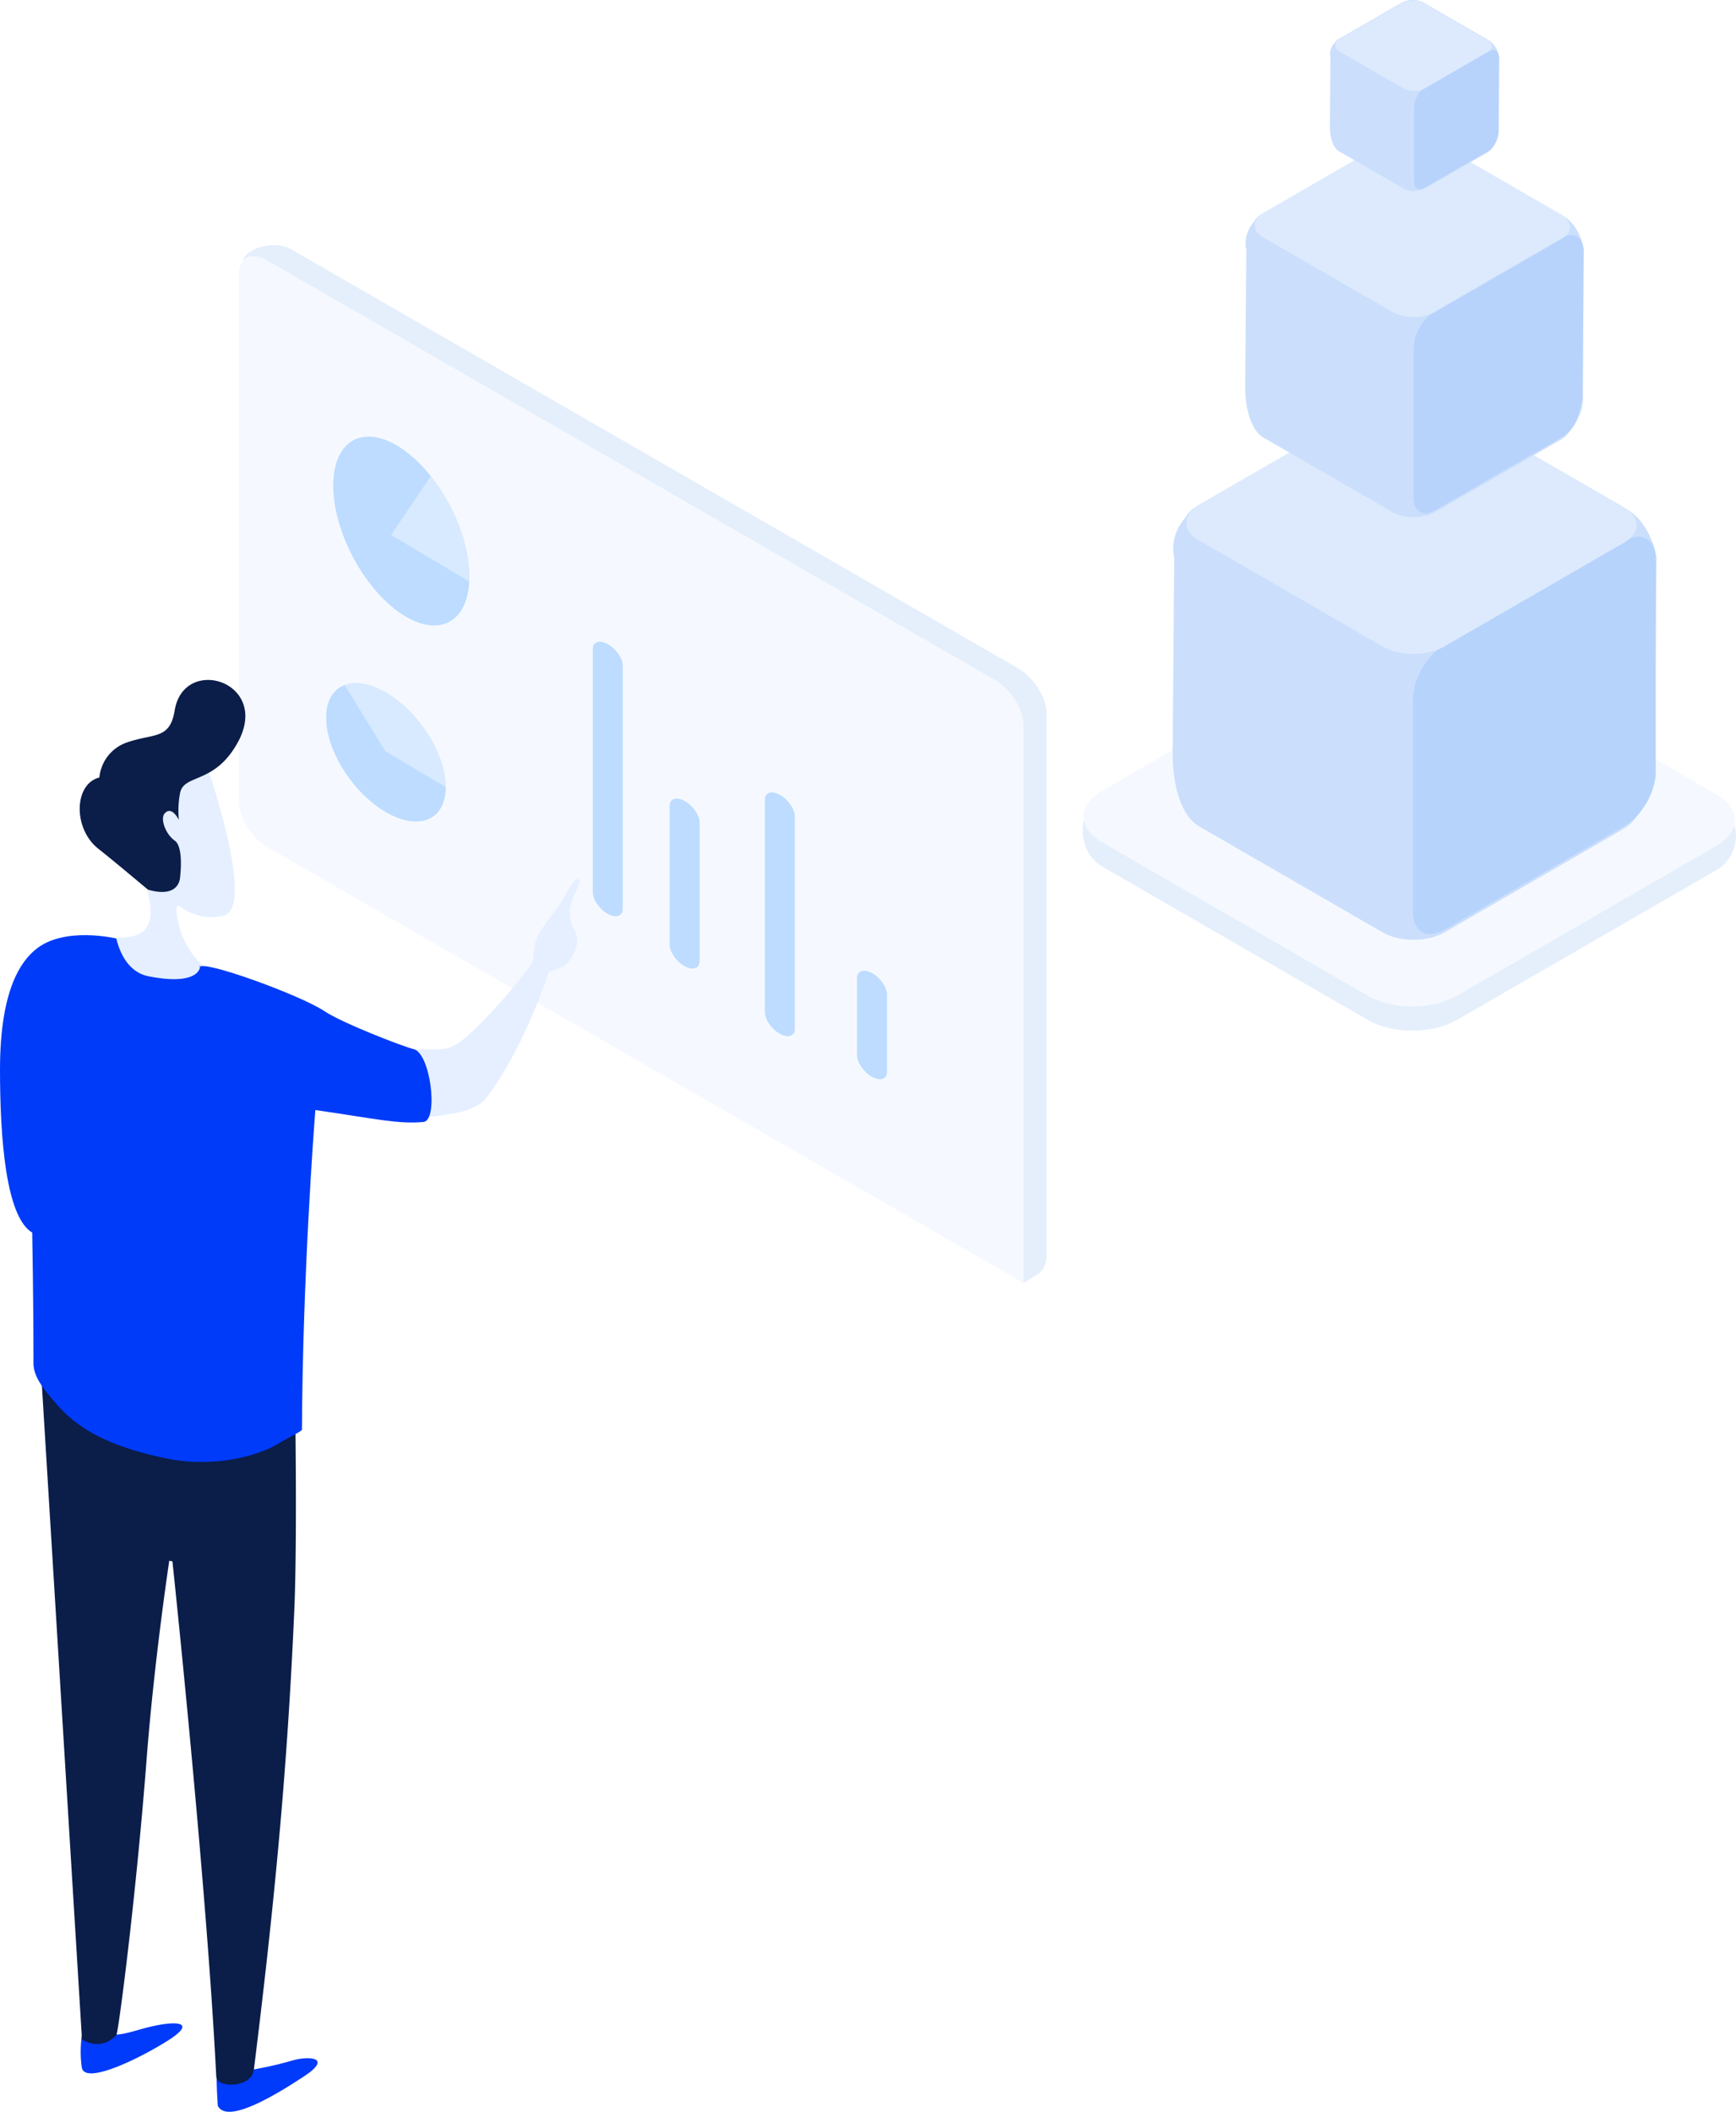 <?xml version="1.0" encoding="UTF-8"?> <svg xmlns="http://www.w3.org/2000/svg" xmlns:xlink="http://www.w3.org/1999/xlink" id="_7" data-name="7" width="718.72" height="873.88" viewBox="0 0 718.72 873.88"> <defs> <style> .cls-1, .cls-8 { fill: #e5effc; } .cls-1, .cls-10, .cls-11, .cls-12, .cls-13, .cls-14, .cls-2, .cls-3, .cls-4, .cls-5, .cls-6, .cls-7, .cls-8, .cls-9 { fill-rule: evenodd; } .cls-2, .cls-4 { fill: #f5f9ff; } .cls-3 { fill: #bddcff; } .cls-4 { opacity: 0.5; } .cls-5 { fill: #003afa; } .cls-6 { fill: #e5efff; } .cls-7 { fill: #0b1d49; } .cls-8 { filter: url(#filter); } .cls-9 { fill: #cbdffc; } .cls-10 { fill: #b6d3fc; } .cls-11 { fill: #ddeafd; } .cls-12 { fill: #0068fa; opacity: 0.1; } .cls-13 { fill: #fff; opacity: 0.35; } .cls-14 { fill: #003bf9; } </style> <filter id="filter" x="1925.88" y="3617.09" width="270.5" height="155.72" filterUnits="userSpaceOnUse"> <feComposite result="composite" operator="in" in2="SourceGraphic"></feComposite> <feBlend result="blend" in2="SourceGraphic"></feBlend> </filter> </defs> <path id="Прямоугольник_скругл._углы_781_копия" data-name="Прямоугольник, скругл. углы 781 копия" class="cls-1" d="M1598.05,3449.38l301.04,173.41c6.57,3.81,11.9,12.23,11.9,18.8v224.05c-0.01,6.12-3.75,8.03-3.75,8.03l-5.9,3.61-303.29-185.16c-6.57-3.82-11.89-12.24-11.89-18.81l-8.13-217.85C1578.03,3448.89,1591.48,3445.57,1598.05,3449.38Z" transform="translate(-1477.66 -3346.31)"></path> <path id="Прямоугольник_скругл._углы_781" data-name="Прямоугольник, скругл. углы 781" class="cls-2" d="M1588.45,3454.22l301.04,173.41c6.57,3.81,11.9,12.23,11.9,18.8v230.84l-11.9-6.9-301.04-173.41c-6.57-3.82-11.89-12.23-11.89-18.81V3459.21C1576.56,3452.64,1581.88,3450.41,1588.45,3454.22Z" transform="translate(-1477.66 -3346.31)"></path> <path id="Эллипс_776_копия_2" data-name="Эллипс 776 копия 2" class="cls-3" d="M1637.44,3632.85c13.68,7.94,24.77,25.46,24.77,39.14s-11.09,18.34-24.77,10.4-24.77-25.45-24.77-39.13S1623.76,3624.92,1637.44,3632.85Z" transform="translate(-1477.66 -3346.31)"></path> <path id="Эллипс_776_копия_2_copy" data-name="Эллипс 776 копия 2 copy" class="cls-4" d="M1661.98,3671.91l-24.79-14.76-16.87-27.33c4.45-1.68,10.47-.82,17.12,3.03,13.63,7.91,24.68,25.32,24.76,38.98Z" transform="translate(-1477.66 -3346.31)"></path> <path id="Фигура_770" data-name="Фигура 770" class="cls-5" d="M1567.49,4205s17.3-1.91,31.18-6.03c6.52-1.93,17.09-1.48,4.82,6.58-11.62,7.63-31.85,19.96-35.67,12.14C1567.2,4207.84,1567.3,4205.01,1567.49,4205Z" transform="translate(-1477.66 -3346.31)"></path> <path id="Фигура_770_копия" data-name="Фигура 770 копия" class="cls-5" d="M1512.12,4185.98c0.07,0.28,4.69,3,14.17,2.24,4.36-.36,9.05-2.25,14.86-3.51,10.83-2.35,17.14-1.21,6.63,5.61-10.62,6.91-35.39,19.43-36.28,11.33a46.192,46.192,0,0,1-.17-11.12A20.107,20.107,0,0,1,1512.12,4185.98Z" transform="translate(-1477.66 -3346.31)"></path> <path id="Прямоугольник_скругл._углы_782_копия" data-name="Прямоугольник, скругл. углы 782 копия" class="cls-3" d="M1729.29,3612.86c3.42,1.9,6.2,5.9,6.2,8.94v100.62c0,3.04-2.78,3.97-6.2,2.07s-6.2-5.9-6.2-8.94V3614.93C1723.09,3611.89,1725.86,3610.97,1729.29,3612.86Z" transform="translate(-1477.66 -3346.31)"></path> <path id="Прямоугольник_скругл._углы_782_копия_3" data-name="Прямоугольник, скругл. углы 782 копия 3" class="cls-3" d="M1800.53,3675.2c3.42,1.89,6.2,5.9,6.2,8.94v87.89c0,3.04-2.78,3.97-6.2,2.07s-6.21-5.9-6.21-8.94v-87.89C1794.32,3674.23,1797.1,3673.3,1800.53,3675.2Z" transform="translate(-1477.66 -3346.31)"></path> <path id="Прямоугольник_скругл._углы_782_копия_2" data-name="Прямоугольник, скругл. углы 782 копия 2" class="cls-3" d="M1761.09,3677.74c3.43,1.9,6.2,5.9,6.2,8.94v57.37c0,3.04-2.77,3.96-6.2,2.07s-6.2-5.9-6.2-8.95v-57.36C1754.89,3676.77,1757.67,3675.84,1761.09,3677.74Z" transform="translate(-1477.66 -3346.31)"></path> <path id="Прямоугольник_скругл._углы_782_копия_4" data-name="Прямоугольник, скругл. углы 782 копия 4" class="cls-3" d="M1838.69,3748.98c3.42,1.89,6.2,5.9,6.2,8.94v31.92c0,3.04-2.78,3.97-6.2,2.07s-6.2-5.9-6.2-8.94v-31.92C1832.49,3748.01,1835.26,3747.08,1838.69,3748.98Z" transform="translate(-1477.66 -3346.31)"></path> <path id="Фигура_784" data-name="Фигура 784" class="cls-6" d="M1698.84,3738.58c0.3-2.87,1.53-6.29,8.72-15.5,5.26-6.74,7.35-14.2,9.72-12.75,2.38,1.47-7.71,11.11-1.92,20.5,4.02,6.52-2.58,14.71-4.91,15.74a40.034,40.034,0,0,1-5.59,1.82s-9.42,30.3-25.73,52.12c-2.11,2.84-6.75,5.22-12.25,6.27-23.58,4.53-35.88,1.36-35.88,1.36l1.4-27.7c0.13-.32,4.31-0.2,10.71-0.15,20.45,0.15,20.04,2.41,31.5-8.5a217.745,217.745,0,0,0,23.76-27.49S1698.54,3741.45,1698.84,3738.58Z" transform="translate(-1477.66 -3346.31)"></path> <path id="Фигура_778" data-name="Фигура 778" class="cls-6" d="M1561.32,3657.28s23,63.92,9.1,67.84c-10.24,2.89-18.45-3.84-18.45-3.84-3.56-2.87.27,22,14.37,27.02,5.11,1.82-10.18,5.51-23.16,4.2-19.14-1.93-18.34-18.06-18.34-18.06,9.61-.1,18.5-1.17,13.96-19.13-7.31-28.99,0-30.48,9.17-34.33Z" transform="translate(-1477.66 -3346.31)"></path> <path id="Фигура_774" data-name="Фигура 774" class="cls-7" d="M1494.81,3916.49l16.79,273.68a11.11,11.11,0,0,0,7.53,1.88c3.79-.41,6.61-3.51,6.65-3.49,0.71,0.35,8.15-56.71,12.56-114.07,3.18-41.22,9.4-82.35,9.4-82.35l1.31,0.29s14.11,132.67,18.14,213.16c0.18,3.51,6.33,3.64,8.54,3.16,3.18-.7,6.54-1.91,7.11-6.6,9.09-73.22,13.98-128.07,16.67-189.72,1.18-27.15.41-79.96,0.41-79.96Z" transform="translate(-1477.66 -3346.31)"></path> <path id="Shape_577_копия" data-name="Shape 577 копия" class="cls-7" d="M1518.81,3668.05a16.977,16.977,0,0,1,11.56-14.56c11.07-3.81,17.61-1.05,19.6-13.17,3.83-23.23,40.09-11.89,26.05,13.36-9.62,17.32-22.14,12.77-23.8,20.74a39.147,39.147,0,0,0-.51,11.21s-2.89-6.12-5.89-2.7c-1.91,2.19.38,8.57,4.18,11.23s2.24,14.83,2.24,14.83,0.25,9.34-13.26,5.48c-0.29-.1-11.7-9.89-20.6-16.93C1507.79,3689.18,1508.25,3670.68,1518.81,3668.05Z" transform="translate(-1477.66 -3346.31)"></path> <path id="Эллипс_776" data-name="Эллипс 776" class="cls-3" d="M1645.26,3532.82c15.55,11.35,27.5,35.43,26.7,53.79s-14.06,24.04-29.61,12.69-27.51-35.44-26.7-53.79S1629.71,3521.47,1645.26,3532.82Z" transform="translate(-1477.66 -3346.31)"></path> <path id="Эллипс_776_copy" data-name="Эллипс 776 copy" class="cls-4" d="M1671.96,3586.61c-0.01.12-.02,0.25-0.03,0.37l-32.38-19.29,16.49-24.34C1665.96,3555.78,1672.56,3572.81,1671.96,3586.61Z" transform="translate(-1477.66 -3346.31)"></path> <path id="Rectangle_10_copy_20_копия_7" data-name="Rectangle 10 copy 20 копия 7" class="cls-8" d="M2078.21,3621.48l110.92,57.78c10.15,5.85,9.37,21.2-.81,27.07l-107.49,62.06c-10.18,5.88-26.65,5.9-36.79.04l-110.19-63.61c-10.14-5.86-10.87-23.02-.69-28.9l108.25-54.41C2051.59,3615.64,2068.07,3615.62,2078.21,3621.48Z" transform="translate(-1477.66 -3346.31)"></path> <path id="Rectangle_10_copy_20_копия_7-2" data-name="Rectangle 10 copy 20 копия 7" class="cls-2" d="M2078.21,3611.43l110.18,63.62c10.14,5.85,10.11,15.36-.07,21.24l-107.49,62.06c-10.18,5.88-26.65,5.89-36.79.04l-110.19-63.61c-10.14-5.86-10.11-15.37.07-21.25l107.49-62.06C2051.59,3605.6,2068.07,3605.58,2078.21,3611.43Z" transform="translate(-1477.66 -3346.31)"></path> <path id="Rectangle_10_copy_22_копия" data-name="Rectangle 10 copy 22 копия" class="cls-9" d="M2163.46,3576.83l-0.8,85.51c0.6,9.44-5.72,22.88-12.76,26.94l-74.29,42.9c-7.03,4.06-18.41,4.07-25.42.02l-76.15-43.96c-7.01-4.05-10.9-16.02-10.9-30.21l0.66-81.14s-2.57-8.24,4.8-16.65c0.74-1.84,3-3.59,5.49-5.03l74.29-42.89c7.03-4.06,18.41-4.07,25.42-.02l76.15,43.96c0.41,0.24.8,0.49,1.16,0.74C2161.36,3562.93,2163.46,3576.83,2163.46,3576.83Z" transform="translate(-1477.66 -3346.31)"></path> <path id="Rectangle_10_copy_22_копия-2" data-name="Rectangle 10 copy 22 копия" class="cls-10" d="M2163.14,3665.9v-88.38c0-8.14-5.74-11.42-12.82-7.34l-74.81,43.11c-7.09,4.08-12.83,13.99-12.83,22.12v88.38c0,8.14,5.74,11.42,12.83,7.34l74.81-43.11C2157.4,3683.94,2163.14,3674.03,2163.14,3665.9Z" transform="translate(-1477.66 -3346.31)"></path> <path id="Rectangle_10_copy_22_копия-3" data-name="Rectangle 10 copy 22 копия" class="cls-11" d="M2073.8,3512.3l76.15,43.96c7.01,4.05,6.99,10.62-.05,14.68l-74.29,42.89c-7.03,4.06-18.41,4.07-25.42.03l-76.15-43.97c-7.01-4.04-6.99-10.61.05-14.68l74.29-42.89C2055.41,3508.26,2066.79,3508.25,2073.8,3512.3Z" transform="translate(-1477.66 -3346.31)"></path> <path id="Rectangle_10_copy_22_копия_2" data-name="Rectangle 10 copy 22 копия 2" class="cls-9" d="M2133.41,3449.47l-0.56,59.85c0.42,6.61-4,16.02-8.93,18.86l-52,30.03c-4.93,2.84-12.9,2.85-17.8.02l-53.3-30.78c-4.91-2.83-7.64-11.21-7.64-21.14l0.47-56.8s-1.8-5.77,3.36-11.66c0.52-1.28,2.1-2.51,3.84-3.52l52-30.02c4.93-2.84,12.89-2.85,17.8-.02l53.3,30.78a9.541,9.541,0,0,1,.82.52C2131.94,3439.74,2133.41,3449.47,2133.41,3449.47Z" transform="translate(-1477.66 -3346.31)"></path> <path id="Rectangle_10_copy_22_копия_2-2" data-name="Rectangle 10 copy 22 копия 2" class="cls-12" d="M2133.19,3511.81v-61.86c0-5.7-4.02-8-8.98-5.14l-52.37,30.18c-4.96,2.86-8.97,9.79-8.97,15.48v61.87c0,5.7,4.01,7.99,8.97,5.14l52.37-30.18C2129.17,3524.44,2133.19,3517.51,2133.19,3511.81Z" transform="translate(-1477.66 -3346.31)"></path> <path id="Rectangle_10_copy_22_копия_2-3" data-name="Rectangle 10 copy 22 копия 2" class="cls-13" d="M2070.65,3404.29l53.3,30.78c4.91,2.83,4.9,7.43-.03,10.27l-52,30.03c-4.93,2.84-12.9,2.85-17.8.02l-53.3-30.78c-4.91-2.83-4.9-7.43.03-10.28l52-30.02C2057.78,3401.47,2065.74,3401.46,2070.65,3404.29Z" transform="translate(-1477.66 -3346.31)"></path> <path id="Rectangle_10_copy_22_копия_3" data-name="Rectangle 10 copy 22 копия 3" class="cls-9" d="M2098.35,3369.95l-0.27,29.93c0.2,3.3-2.01,8.01-4.47,9.43l-26,15.01a9.83,9.83,0,0,1-8.9.01l-26.65-15.39c-2.46-1.42-3.82-5.61-3.82-10.57l0.23-28.4a6.412,6.412,0,0,1,1.68-5.83,4.5,4.5,0,0,1,1.92-1.76l26-15.01a9.86,9.86,0,0,1,8.9-.01l26.65,15.39a4.1,4.1,0,0,1,.41.26C2097.62,3365.08,2098.35,3369.95,2098.35,3369.95Z" transform="translate(-1477.66 -3346.31)"></path> <path id="Rectangle_10_copy_22_копия_3-2" data-name="Rectangle 10 copy 22 копия 3" class="cls-12" d="M2098.24,3401.12v-30.93c0-2.85-2.01-4-4.49-2.57l-26.18,15.09a9.875,9.875,0,0,0-4.49,7.74v30.94c0,2.84,2.01,3.99,4.49,2.56l26.18-15.08A9.893,9.893,0,0,0,2098.24,3401.12Z" transform="translate(-1477.66 -3346.31)"></path> <path id="Rectangle_10_copy_22_копия_2_copy" data-name="Rectangle 10 copy 22 копия 2 copy" class="cls-13" d="M2066.97,3347.59l26.48,15.29c2.44,1.41,2.43,3.69-.02,5.11l-25.83,14.91a9.766,9.766,0,0,1-8.84.01l-26.48-15.29c-2.44-1.41-2.43-3.69.02-5.1l25.83-14.92A9.8,9.8,0,0,1,2066.97,3347.59Z" transform="translate(-1477.66 -3346.31)"></path> <path id="Shape_579_копия_copy" data-name="Shape 579 копия copy" class="cls-14" d="M1653.2,3810.56c-10.63,1.05-20.32-1.36-44.98-4.9-0.66,8.11-5.26,70.09-5.55,132.17,0,0.73-2.51,1.6-10.55,6.3-6.69,3.92-24.73,10.13-46.4,5.54-31.45-6.66-40.45-17.28-47.07-25.14-3.53-4.2-7.13-8.95-7.13-14.04,0.01-26.61-.52-54.12-0.52-54.12-5.48-3.24-8.78-13.06-10.74-25.32-2.05-12.94-2.6-28.59-2.6-42.1,0-34.21,9.31-45.1,14.47-49.51,11.76-10.08,33.67-4.76,33.67-4.76,2.32,9.39,7.26,14.41,13.23,15.6,25.71,5.12,21.01-7.79,21.31-3.6-0.28-3.81,41.5,11.27,51.64,18.06,7.4,4.95,32.53,14.63,36.73,15.66C1655.88,3781.72,1659.22,3809.34,1653.2,3810.56Z" transform="translate(-1477.66 -3346.31)"></path> </svg> 